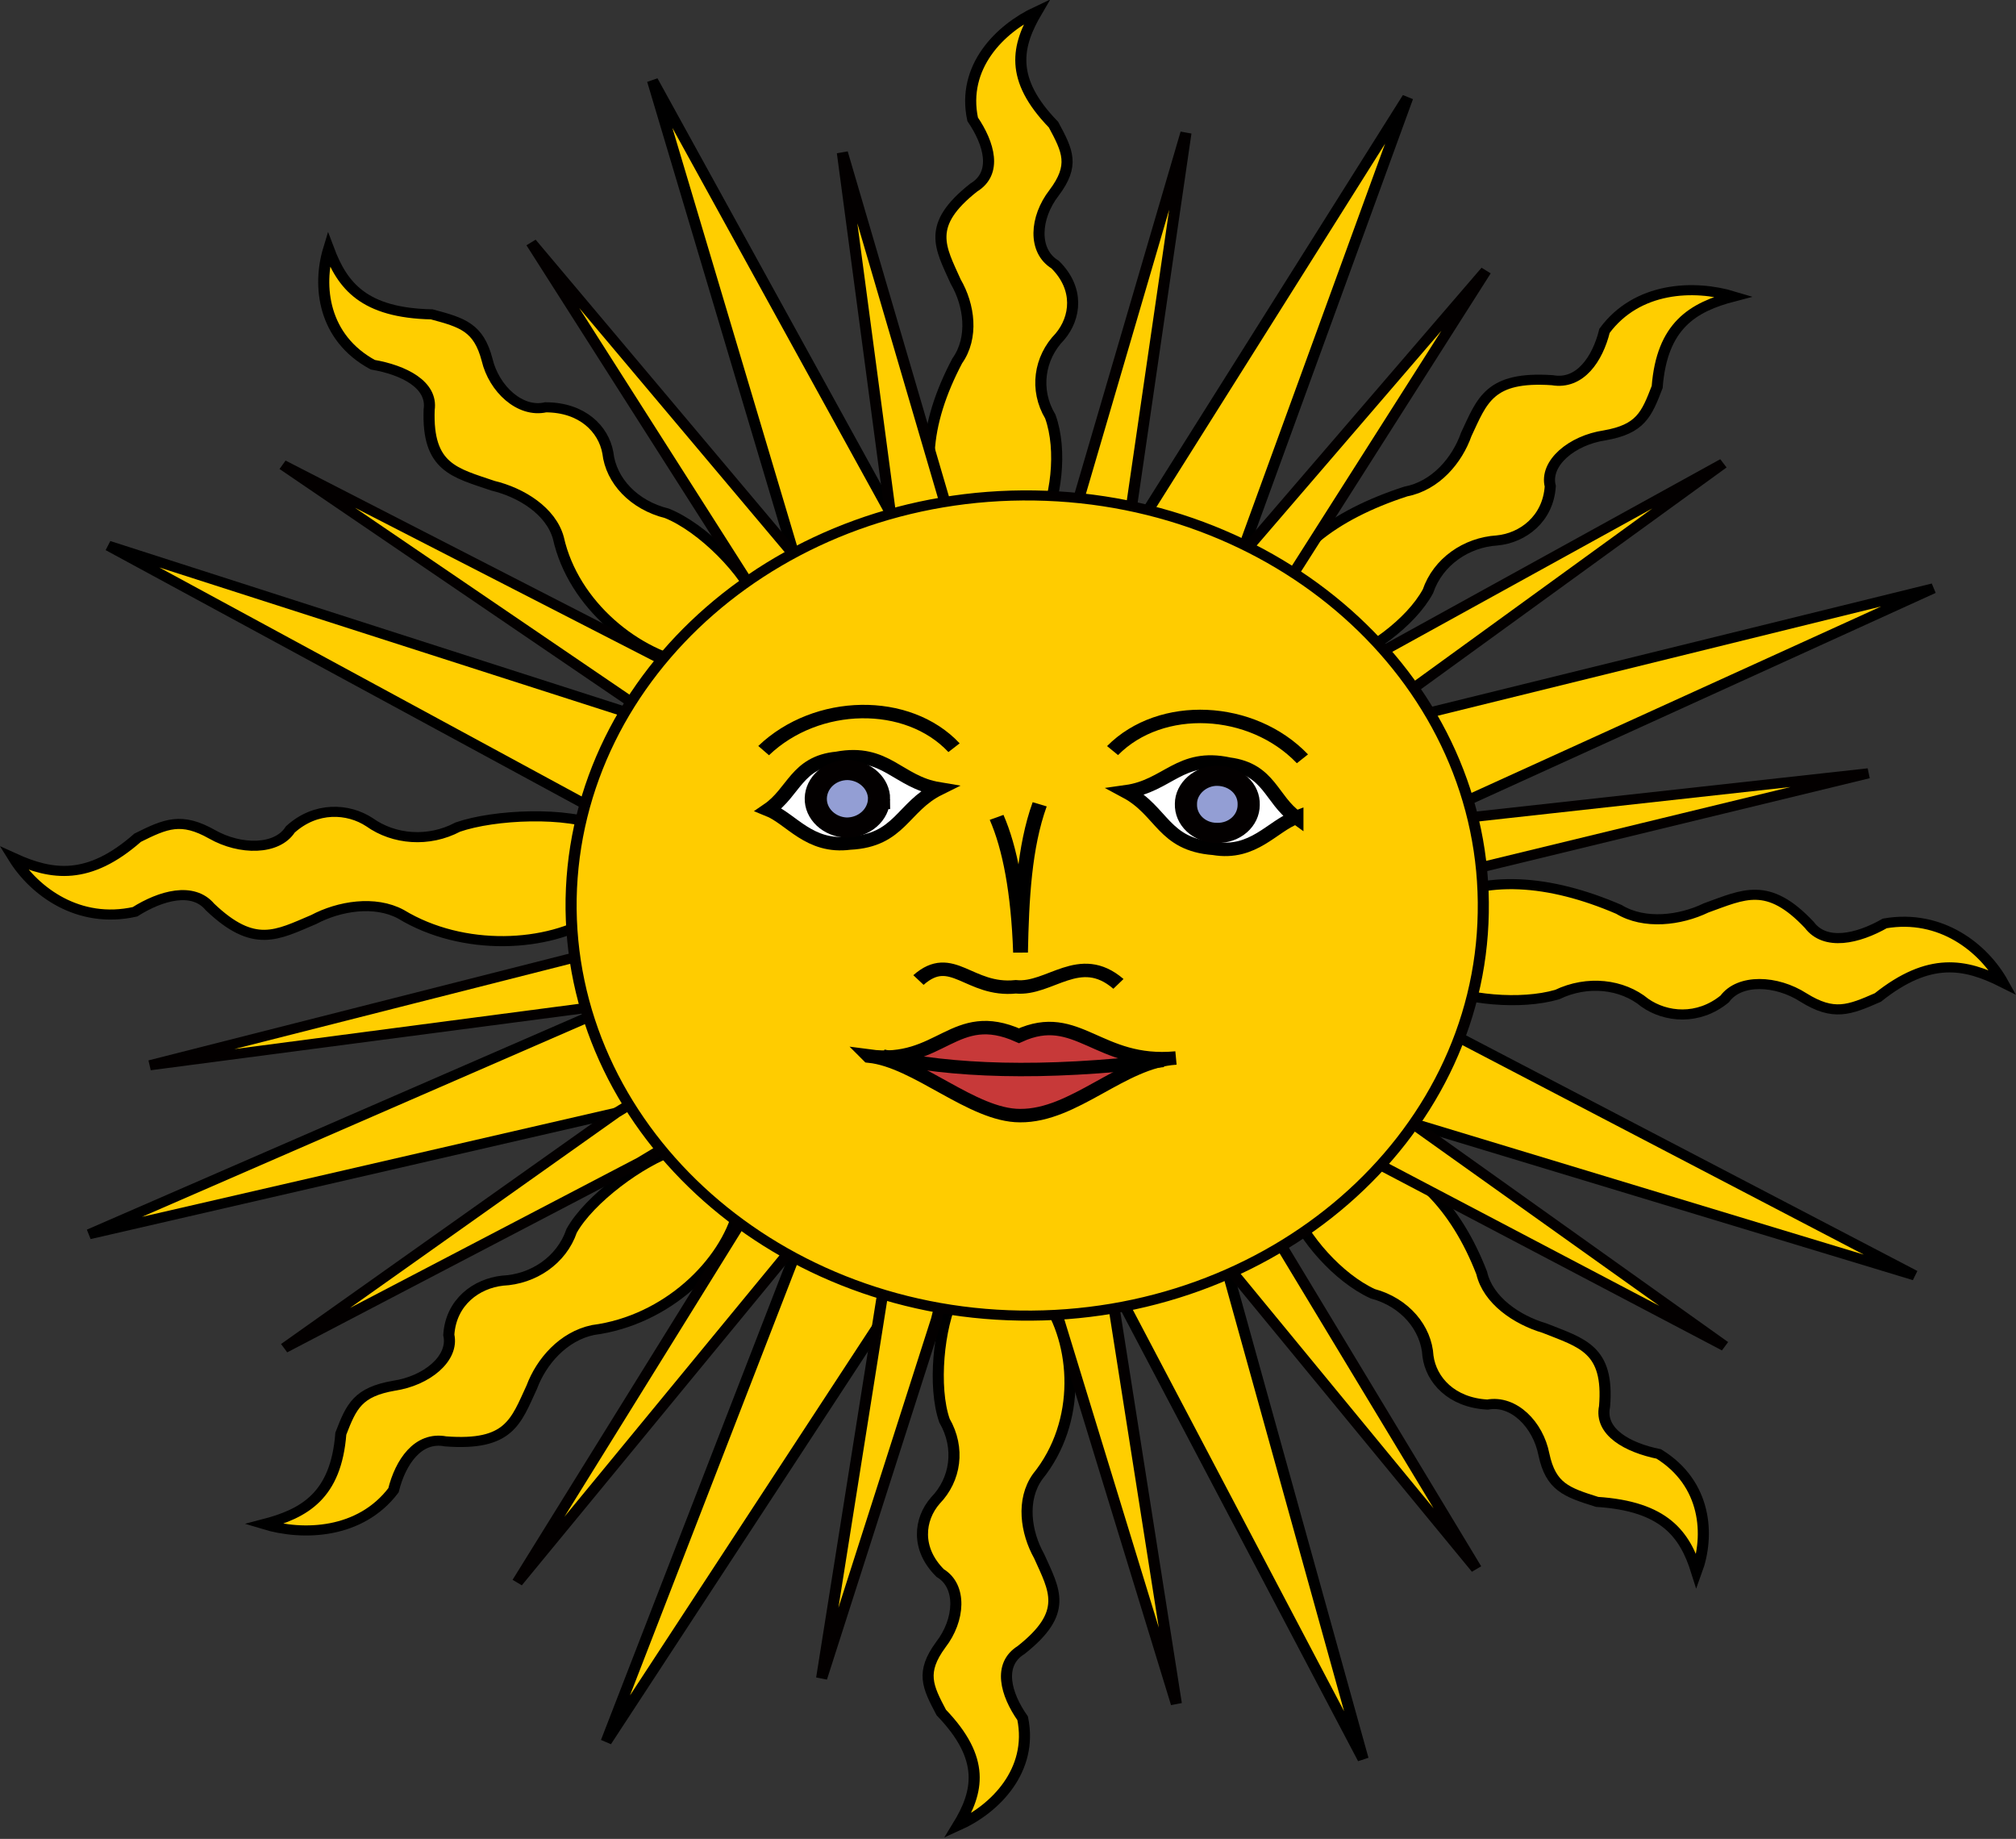 <?xml version="1.0" encoding="UTF-8"?>
<svg version="1.1" viewBox="0 0 639.99 583.64" xmlns="http://www.w3.org/2000/svg">
<rect x="0" y="0" width="639.99" height="583.64" fill="#333333" stroke="none"/>
<g transform="translate(-10.691 -167.05)">
<g transform="matrix(2.345 0 0 2.115 -14.849 -191.87)">
<g transform="matrix(1 0 0 1.009 .008 -4.114)">
<path d="m152.35 365.33-0.648-114.12c2.16-4.536 3.024-11.952 1.368-16.992-2.16-3.96-1.512-8.712 1.296-11.88 2.16-2.808 2.664-7.128-0.648-10.728-3.024-2.016-2.736-6.984-0.144-10.656 2.808-4.104 1.872-6.192-0.072-10.152-6.048-6.84-4.968-11.736-2.232-16.848-5.04 2.592-10.224 8.28-8.712 16.056 2.232 3.6 3.384 7.992 0.144 10.152-6.48 5.616-4.536 8.856-2.448 13.968 1.872 3.528 2.448 8.352 0.216 11.808-4.536 9.432-5.256 18.216-0.936 24.912l0.432 114.26c-2.016 4.464-2.808 13.464-1.224 18.432 2.16 4.104 1.512 8.784-1.224 11.88-2.232 2.808-2.664 7.2 0.648 10.8 2.952 1.944 2.664 6.984 0.072 10.656-2.736 4.104-1.8 6.192 0.072 10.08 6.048 6.912 5.04 11.808 2.232 16.848 5.112-2.52 10.224-8.28 8.784-15.984-2.304-3.6-3.384-7.992-0.216-10.152 6.48-5.616 4.536-8.856 2.448-13.968-1.8-3.528-2.448-8.352-0.216-11.808 6.048-8.208 5.328-19.872 1.008-26.568z" fill="#ffce00" fill-rule="evenodd" stroke="#000" stroke-width="1.5"/>
<path d="m175.54 355.32-43.632-105.84-32.688-65.232 20.016 73.728 41.688 103.9 34.488 72-19.872-78.552z" fill="#ffce00" fill-rule="evenodd" stroke="#000" stroke-width="1.5"/>
<path d="m160.99 361.8-21.384-111.82-14.688-55.008 6.696 55.224 21.312 113.76 17.208 61.704-9.144-63.864z" fill="#ffce00" fill-rule="evenodd" stroke="#030000" stroke-width="1.5"/>
<path d="m110.88 352.22 80.352-81c4.752-1.656 10.656-6.336 12.96-11.016 1.368-4.392 5.184-7.272 9.36-7.56 3.456-0.36 6.912-3.168 7.2-8.064-0.792-3.456 2.952-6.84 7.344-7.56 4.896-0.936 5.688-3.096 7.128-7.2 0.648-9.144 4.824-11.88 10.368-13.464-5.4-1.8-13.104-1.44-17.496 5.112-0.936 4.176-3.312 8.064-7.056 7.344-8.568-0.648-9.504 3.024-11.664 8.064-1.224 3.816-4.104 7.632-8.208 8.496-9.864 3.528-16.56 9.216-18.216 17.064l-80.64 80.856c-4.68 1.656-11.664 7.344-14.04 12.024-1.368 4.392-5.184 7.2-9.36 7.416-3.528 0.432-6.984 3.168-7.272 8.064 0.72 3.528-3.024 6.84-7.416 7.56-4.896 0.936-5.76 3.024-7.2 7.128-0.648 9.216-4.896 11.88-10.44 13.464 5.4 1.8 13.104 1.44 17.568-5.04 0.936-4.176 3.312-8.064 7.056-7.272 8.64 0.72 9.504-2.952 11.664-8.064 1.296-3.816 4.248-7.56 8.28-8.496 10.08-1.44 17.928-10.008 19.728-17.856z" fill="#ffce00" fill-rule="evenodd" stroke="#000" stroke-width="1.5"/>
<path d="m134.42 361.66 44.064-105.62 22.968-69.264-37.944 66.24-43.992 102.96-26.568 75.312 41.472-69.624z" fill="#ffce00" fill-rule="evenodd" stroke="#000" stroke-width="1.5"/>
<path d="m119.59 355.97 63.936-94.176 28.512-49.248-34.272 43.776-65.376 95.544-31.464 55.728 38.664-51.624z" fill="#ffce00" fill-rule="evenodd" stroke="#030000" stroke-width="1.5"/>
<path d="m91.656 308.52 113.11 10.224c4.536 2.232 11.952 3.024 16.92 1.44 4.104-2.16 8.784-1.584 11.88 1.224 2.808 2.16 7.2 2.664 10.8-0.576 2.016-3.024 6.984-2.808 10.656-0.216 4.104 2.808 6.192 1.872 10.08 0 6.984-6.12 11.808-5.04 16.92-2.232-2.592-5.112-8.352-10.224-15.984-8.784-3.672 2.304-8.064 3.384-10.224 0.216-5.616-6.552-8.856-4.536-13.968-2.52-3.528 1.872-8.352 2.52-11.808 0.216-9.432-4.464-18.216-5.184-24.984-0.864l-112.61-11.376c-4.752-2.376-14.688-1.872-19.584 0-3.96 2.304-8.64 1.872-11.952-0.72-2.88-2.088-7.272-2.376-10.728 1.08-1.8 3.096-6.768 3.096-10.584 0.72-4.176-2.592-6.264-1.584-10.08 0.504-6.624 6.408-11.592 5.616-16.776 3.024 2.808 4.968 8.784 9.864 16.416 7.992 3.528-2.448 7.848-3.744 10.152-0.72 5.976 6.264 9.072 4.176 14.04 1.872 3.456-2.016 8.28-2.88 11.808-0.792 8.424 5.616 19.944 4.968 26.496 0.288z" fill="#ffce00" fill-rule="evenodd" stroke="#000" stroke-width="1.5"/>
<path d="m101.45 335.95 105.91-43.56 65.232-32.616-73.656 19.944-103.97 41.688-72 34.416 78.48-19.872z" fill="#ffce00" fill-rule="evenodd" stroke="#000" stroke-width="1.5"/>
<path d="m95.04 321.48 113.69-19.512 55.08-14.688-55.224 6.696-115.7 19.512-61.704 17.208 63.864-9.216z" fill="#ffce00" fill-rule="evenodd" stroke="#030000" stroke-width="1.5"/>
<path d="m104.98 271.22 80.712 80.424c1.656 4.752 6.336 10.656 11.016 13.032 4.392 1.296 7.272 5.112 7.488 9.288 0.432 3.528 3.168 6.912 8.064 7.2 3.528-0.72 6.84 2.952 7.632 7.416 0.936 4.824 3.024 5.616 7.2 7.056 9.144 0.648 11.88 4.824 13.464 10.368 1.8-5.4 1.368-13.104-5.112-17.496-4.176-0.936-8.064-3.24-7.344-7.056 0.648-8.568-3.024-9.432-8.136-11.664-3.744-1.224-7.632-4.104-8.496-8.208-3.456-9.792-9.216-16.488-16.992-18.216l-80.784-80.928c-1.728-5.112-7.776-11.736-12.528-13.824-4.464-1.224-7.56-4.824-7.992-9-0.576-3.528-3.456-6.768-8.424-6.768-3.456 0.864-6.984-2.736-7.92-7.056-1.152-4.824-3.312-5.544-7.488-6.768-9.216-0.216-12.096-4.248-13.968-9.72-1.512 5.472-0.792 13.176 5.976 17.208 4.176 0.792 8.136 2.952 7.632 6.696-0.288 8.64 3.456 9.36 8.64 11.304 3.816 1.008 7.848 3.744 8.856 7.776 2.016 9.936 10.584 17.568 18.504 18.936z" fill="#ffce00" fill-rule="evenodd" stroke="#000" stroke-width="1.5"/>
<path d="m95.184 294.91 105.7 43.992 69.192 23.04-66.168-37.944-103.1-43.992-75.24-26.568 69.624 41.472z" fill="#ffce00" fill-rule="evenodd" stroke="#000" stroke-width="1.5"/>
<path d="m100.87 280.08 94.248 63.936 49.248 28.44-43.776-34.272-95.616-65.304-55.8-31.464 51.696 38.664z" fill="#ffce00" fill-rule="evenodd" stroke="#030000" stroke-width="1.5"/>
<path d="m189 274.61-94.68 63.144-44.928 34.992 48.168-27.648 96.552-64.008 50.04-39.888-55.152 33.408z" fill="#ffce00" fill-rule="evenodd" stroke="#030000" stroke-width="1.5"/>
<path d="m154.8 254.38-24.552 111.17-8.136 56.304 15.552-53.352 25.344-112.97 8.424-63.504-16.632 62.352z" fill="#ffce00" fill-rule="evenodd" stroke="#030000" stroke-width="1.5"/>
<path d="m115.2 264.24 61.416 95.76 34.128 45.576-26.784-48.744-62.208-97.632-38.952-50.832 32.4 55.872z" fill="#ffce00" fill-rule="evenodd" stroke="#030000" stroke-width="1.5"/>
<path d="m211.68 308.02c-0.504 33.624-28.656 60.48-62.712 59.904s-61.272-28.368-60.768-61.992c0.576-33.696 28.656-60.552 62.712-59.976 34.128 0.576 61.344 28.368 60.768 62.064z" fill="#fc0" fill-rule="evenodd" stroke="#030000" stroke-linecap="round" stroke-width="1.5"/>
<path d="m114.26 283.9c7.2-7.56 19.512-7.776 25.776-0.432" fill="none" stroke="#000" stroke-width="2"/>
<path d="m114.91 292.68c3.096 1.368 5.544 5.76 11.016 4.968 6.768-0.36 7.128-5.4 12.024-8.064-5.544-1.008-7.128-5.904-13.752-4.536-5.472 0.576-5.832 5.04-9.288 7.632z" fill="#fff" stroke="#000" stroke-width="2"/>
<path d="m129.89 291.1c-0.072 2.376-2.016 4.248-4.392 4.248-2.304-0.072-4.248-2.016-4.176-4.392 0.072-2.304 1.944-4.176 4.32-4.176 2.376 0.072 4.248 2.016 4.248 4.32z" fill="#939ed4" fill-rule="evenodd" stroke="#030000" stroke-linecap="round" stroke-width="3"/>
<path d="m135.22 318.02c4.536-4.392 6.84 1.728 13.176 1.008 4.608 0.504 8.64-5.4 13.896-0.432" fill="none" stroke="#000" stroke-width="2"/>
<path d="m128.52 329.33c6.48 0.72 13.968 8.856 20.448 8.856 7.344 0.072 13.752-8.064 21.096-8.568-10.512 1.08-13.32-7.272-21.24-3.312-8.784-4.32-10.584 4.464-20.304 3.024z" fill="#c73939" stroke="#000" stroke-width="2"/>
<path d="m187.2 285.12c-6.84-7.848-19.152-8.496-25.704-1.224" fill="none" stroke="#000" stroke-width="2"/>
<path d="m186.34 293.83c-3.24 1.296-5.76 5.616-11.16 4.608-6.84-0.576-6.912-5.544-11.808-8.424 5.616-0.864 7.272-5.688 13.896-4.104 5.472 0.792 5.688 5.256 9.072 7.92z" fill="#fff" stroke="#000" stroke-width="2"/>
<path d="m171.43 291.82c-0.072 2.376 1.8 4.32 4.176 4.32 2.376 0.072 4.32-1.8 4.32-4.176 0.072-2.376-1.8-4.248-4.176-4.32-2.304-0.072-4.32 1.872-4.32 4.176z" fill="#939ed4" fill-rule="evenodd" stroke="#030000" stroke-linecap="round" stroke-width="3"/>
<path d="m145.8 293.83c1.8 4.536 2.952 11.088 3.24 20.088 0.144-7.92 0.504-15.696 2.592-22.032" fill="none" stroke="#000" stroke-width="2"/>
<path d="m130.39 329.33c9.36 2.232 21.312 2.808 37.944 0.648" fill="none" stroke="#000" stroke-width="2"/>
</g>
</g>
</g>
</svg>
